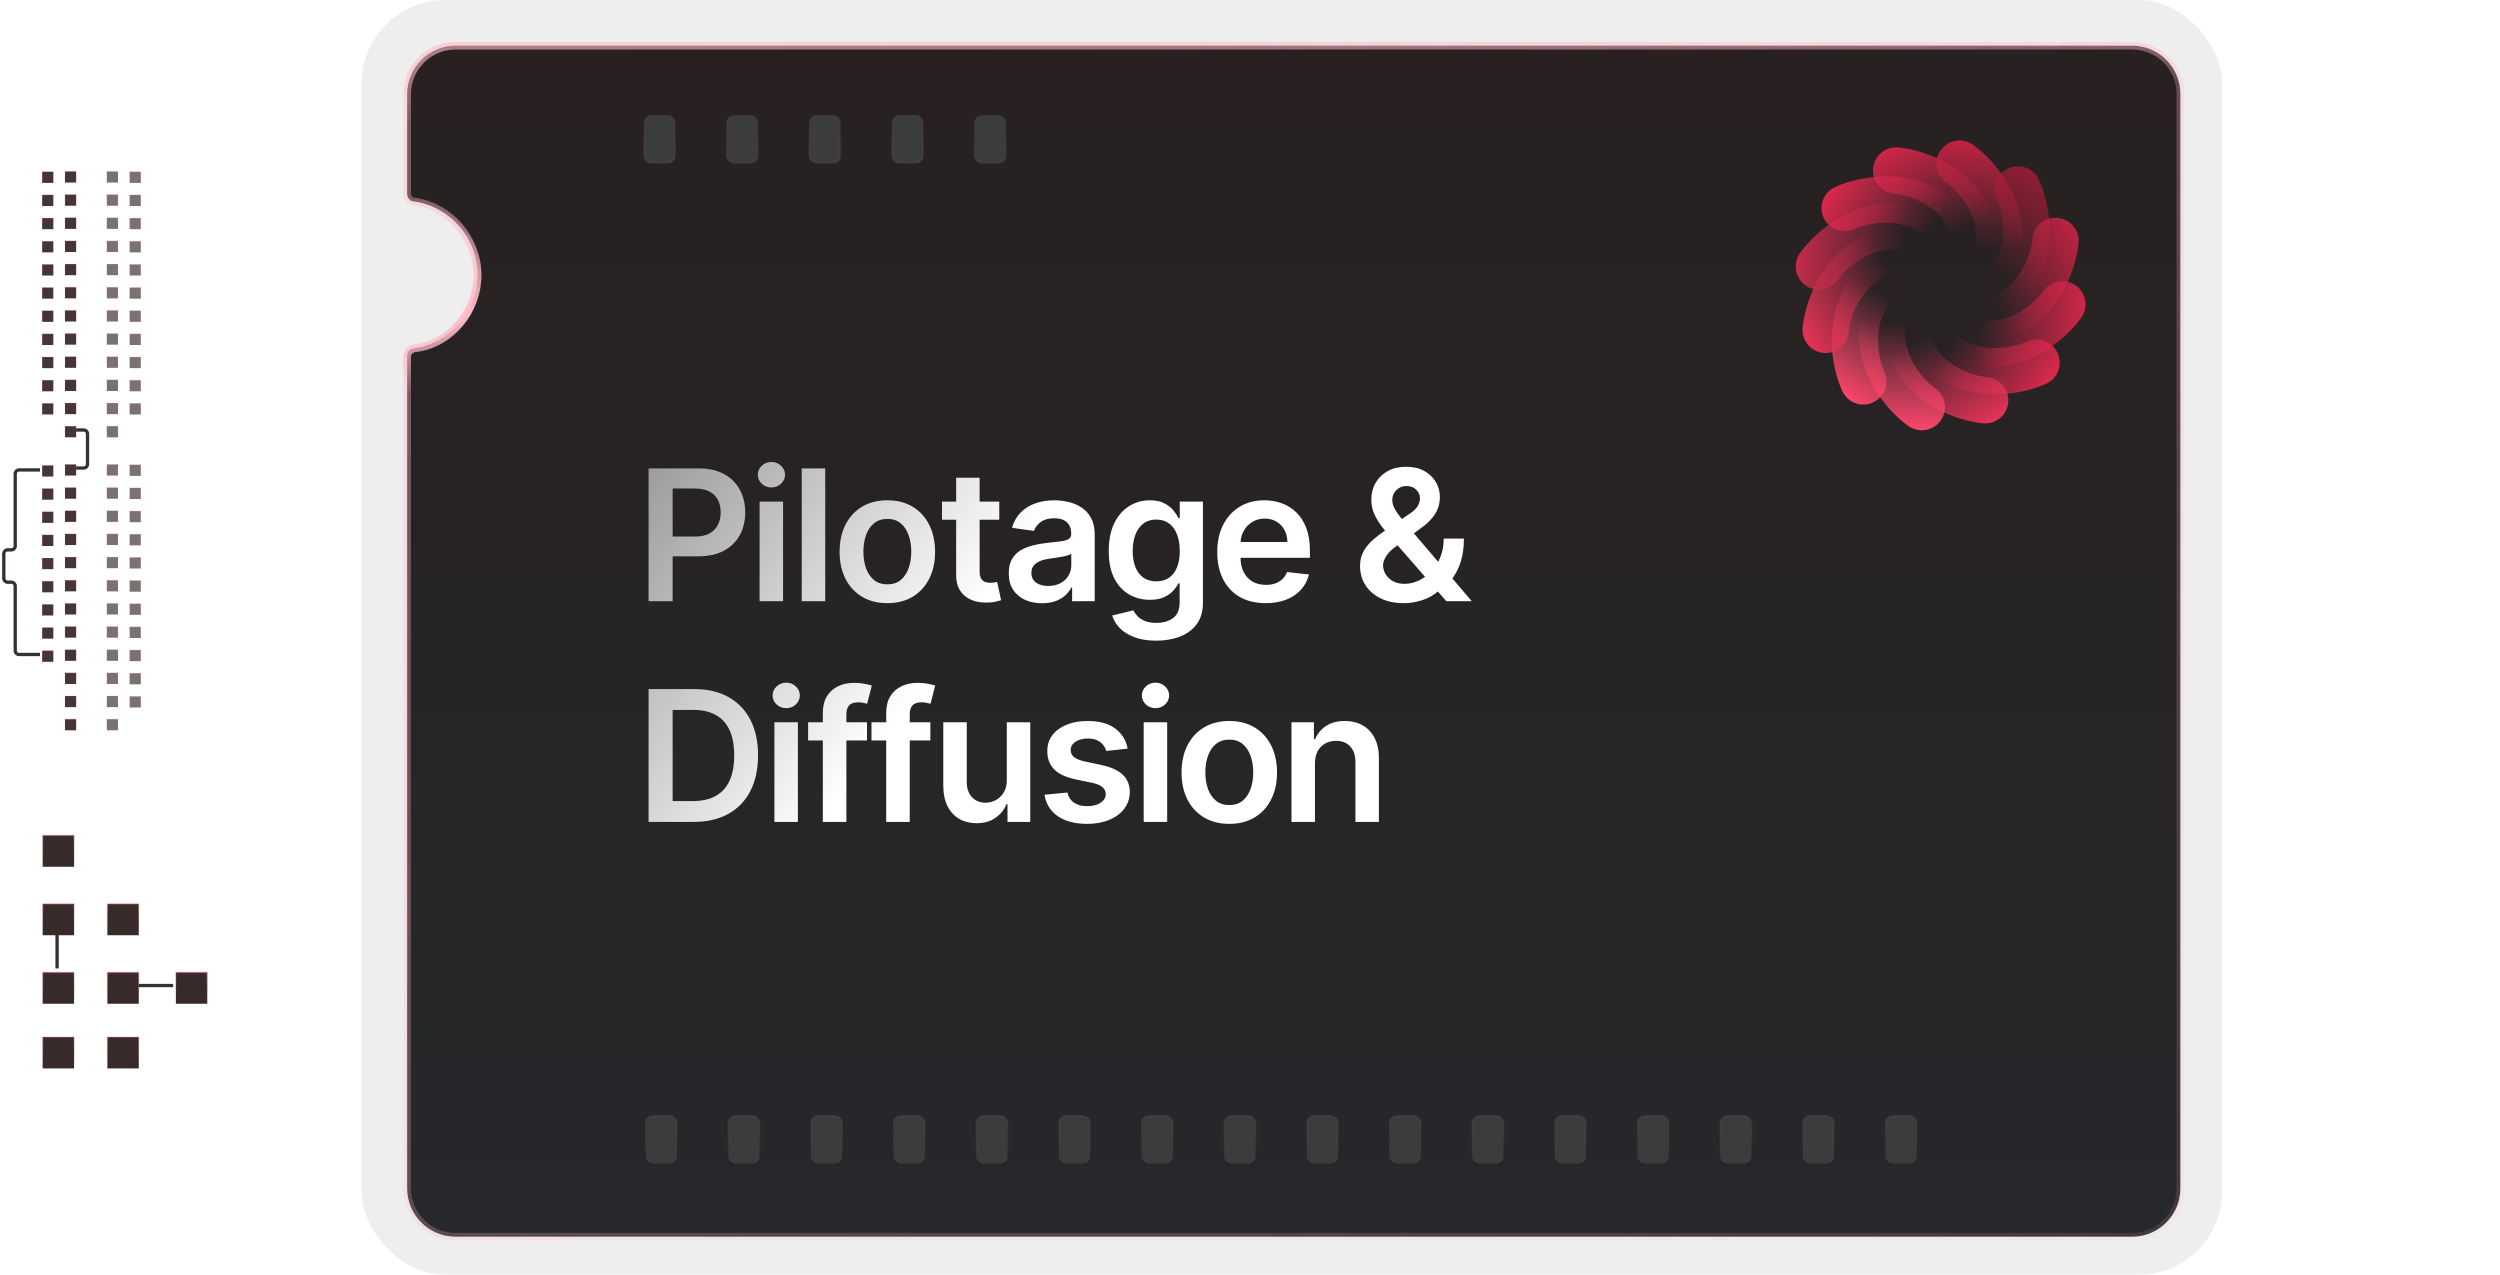 <svg width="657" height="335" viewBox="0 0 657 335" fill="none" xmlns="http://www.w3.org/2000/svg">
<g filter="url(#filter0_i_8324_57448)">
<rect x="95" width="489" height="335" rx="22" fill="#EEEEEE"/>
</g>
<path d="M119.697 12H560.303C567.334 12 573 17.672 573 24.719V312.281C573 319.328 567.334 325 560.303 325H119.697C112.707 325 107 319.326 107 312.281V93.527C107 92.521 107.702 91.706 108.614 91.564C118.157 90.279 125.509 82.093 125.509 72.255C125.509 62.416 118.155 54.182 108.604 52.9L108.591 52.898C107.723 52.793 107 51.973 107 50.94V24.719C107 17.716 112.709 12 119.697 12Z" fill="url(#paint0_linear_8324_57448)" stroke="url(#paint1_linear_8324_57448)" stroke-width="2"/>
<path d="M119.697 12H560.303C567.334 12 573 17.672 573 24.719V312.281C573 319.328 567.334 325 560.303 325H119.697C112.707 325 107 319.326 107 312.281V93.527C107 92.521 107.702 91.706 108.614 91.564C118.157 90.279 125.509 82.093 125.509 72.255C125.509 62.416 118.155 54.182 108.604 52.9L108.591 52.898C107.723 52.793 107 51.973 107 50.94V24.719C107 17.716 112.709 12 119.697 12Z" stroke="url(#paint2_linear_8324_57448)" stroke-width="2"/>
<path d="M109 53C118.061 54.214 125.509 63.01 125.509 72.33C125.509 81.651 118.561 90.286 109.5 91.5C108.667 91.5 107 92 107 94C107 96 107 111.833 107 119.5" stroke="url(#paint3_linear_8324_57448)" stroke-width="2"/>
<g style="mix-blend-mode:luminosity">
<path d="M498.312 44.797C498.312 44.797 513.401 45.848 518.895 60.05" stroke="url(#paint4_linear_8324_57448)" stroke-width="12.164" stroke-miterlimit="10" stroke-linecap="round"/>
<path d="M514.969 43C514.969 43 527.509 51.454 525.166 66.502" stroke="url(#paint5_linear_8324_57448)" stroke-width="12.164" stroke-linecap="round" stroke-linejoin="round"/>
<path opacity="0.8" d="M530.325 49.775C530.325 49.775 536.957 63.367 527.406 75.226" stroke="url(#paint6_linear_8324_57448)" stroke-width="12.164" stroke-miterlimit="10" stroke-linecap="round"/>
<path d="M540.191 63.305C540.191 63.305 539.14 78.393 524.938 83.887" stroke="url(#paint7_linear_8324_57448)" stroke-width="12.164" stroke-miterlimit="10" stroke-linecap="round"/>
<path d="M541.986 79.969C541.986 79.969 533.532 92.509 518.484 90.166" stroke="url(#paint8_linear_8324_57448)" stroke-width="12.164" stroke-miterlimit="10" stroke-linecap="round"/>
<path d="M535.216 95.306C535.216 95.306 521.625 101.938 509.766 92.387" stroke="url(#paint9_linear_8324_57448)" stroke-width="12.164" stroke-miterlimit="10" stroke-linecap="round"/>
<path d="M521.715 105.197C521.715 105.197 506.627 104.146 501.133 89.943" stroke="url(#paint10_linear_8324_57448)" stroke-width="12.164" stroke-miterlimit="10" stroke-linecap="round"/>
<path d="M505.051 107C505.051 107 492.511 98.546 494.854 83.498" stroke="url(#paint11_linear_8324_57448)" stroke-width="12.164" stroke-miterlimit="10" stroke-linecap="round"/>
<path d="M489.687 100.23C489.687 100.23 483.055 86.639 492.606 74.779" stroke="url(#paint12_linear_8324_57448)" stroke-width="12.164" stroke-miterlimit="10" stroke-linecap="round"/>
<path d="M479.789 86.694C479.789 86.694 480.84 71.605 495.043 66.111" stroke="url(#paint13_linear_8324_57448)" stroke-width="12.164" stroke-miterlimit="10" stroke-linecap="round"/>
<path d="M478 70.03C478 70.03 486.454 57.49 501.502 59.833" stroke="url(#paint14_linear_8324_57448)" stroke-width="12.164" stroke-miterlimit="10" stroke-linecap="round"/>
<path d="M484.781 54.695C484.781 54.695 498.372 48.063 510.232 57.614" stroke="url(#paint15_linear_8324_57448)" stroke-width="12.164" stroke-miterlimit="10" stroke-linecap="round"/>
</g>
<rect x="169.695" y="293.25" width="8.188" height="12.533" rx="1.922" fill="#3C3C3C" stroke="url(#paint16_linear_8324_57448)" stroke-width="0.5"/>
<rect x="191.414" y="293.25" width="8.188" height="12.533" rx="1.922" fill="#3C3C3C" stroke="url(#paint17_linear_8324_57448)" stroke-width="0.5"/>
<rect x="213.141" y="293.25" width="8.188" height="12.533" rx="1.922" fill="#3C3C3C" stroke="url(#paint18_linear_8324_57448)" stroke-width="0.5"/>
<rect x="234.859" y="293.25" width="8.188" height="12.533" rx="1.922" fill="#3C3C3C" stroke="url(#paint19_linear_8324_57448)" stroke-width="0.5"/>
<rect x="256.578" y="293.25" width="8.188" height="12.533" rx="1.922" fill="#3C3C3C" stroke="url(#paint20_linear_8324_57448)" stroke-width="0.5"/>
<rect x="278.297" y="293.25" width="8.188" height="12.533" rx="1.922" fill="#3C3C3C" stroke="url(#paint21_linear_8324_57448)" stroke-width="0.5"/>
<rect x="300.023" y="293.25" width="8.188" height="12.533" rx="1.922" fill="#3C3C3C" stroke="url(#paint22_linear_8324_57448)" stroke-width="0.5"/>
<rect x="321.742" y="293.25" width="8.188" height="12.533" rx="1.922" fill="#3C3C3C" stroke="url(#paint23_linear_8324_57448)" stroke-width="0.5"/>
<rect x="343.461" y="293.25" width="8.188" height="12.533" rx="1.922" fill="#3C3C3C" stroke="url(#paint24_linear_8324_57448)" stroke-width="0.5"/>
<rect x="365.18" y="293.25" width="8.188" height="12.533" rx="1.922" fill="#3C3C3C" stroke="url(#paint25_linear_8324_57448)" stroke-width="0.5"/>
<rect x="386.906" y="293.25" width="8.188" height="12.533" rx="1.922" fill="#3C3C3C" stroke="url(#paint26_linear_8324_57448)" stroke-width="0.5"/>
<rect x="408.625" y="293.25" width="8.188" height="12.533" rx="1.922" fill="#3C3C3C" stroke="url(#paint27_linear_8324_57448)" stroke-width="0.5"/>
<rect x="430.344" y="293.25" width="8.188" height="12.533" rx="1.922" fill="#3C3C3C" stroke="url(#paint28_linear_8324_57448)" stroke-width="0.5"/>
<rect x="452.07" y="293.25" width="8.188" height="12.533" rx="1.922" fill="#3C3C3C" stroke="url(#paint29_linear_8324_57448)" stroke-width="0.5"/>
<rect x="473.789" y="293.25" width="8.188" height="12.533" rx="1.922" fill="#3C3C3C" stroke="url(#paint30_linear_8324_57448)" stroke-width="0.5"/>
<rect x="495.508" y="293.25" width="8.188" height="12.533" rx="1.922" fill="#3C3C3C" stroke="url(#paint31_linear_8324_57448)" stroke-width="0.5"/>
<rect x="264.32" y="42.783" width="8.188" height="12.533" rx="1.922" transform="rotate(180 264.32 42.783)" fill="#3C3C3C" stroke="url(#paint32_linear_8324_57448)" stroke-width="0.5"/>
<rect x="242.602" y="42.783" width="8.188" height="12.533" rx="1.922" transform="rotate(180 242.602 42.783)" fill="#3C3C3C" stroke="url(#paint33_linear_8324_57448)" stroke-width="0.5"/>
<rect x="220.875" y="42.783" width="8.188" height="12.533" rx="1.922" transform="rotate(180 220.875 42.783)" fill="#3C3C3C" stroke="url(#paint34_linear_8324_57448)" stroke-width="0.5"/>
<rect x="199.156" y="42.783" width="8.188" height="12.533" rx="1.922" transform="rotate(180 199.156 42.783)" fill="#3C3C3C" stroke="url(#paint35_linear_8324_57448)" stroke-width="0.5"/>
<rect x="177.437" y="42.783" width="8.188" height="12.533" rx="1.922" transform="rotate(180 177.437 42.783)" fill="#3C3C3C" stroke="url(#paint36_linear_8324_57448)" stroke-width="0.5"/>
<g filter="url(#filter1_d_8324_57448)">
<path d="M170.443 157V122.091H183.534C186.216 122.091 188.466 122.591 190.284 123.591C192.114 124.591 193.494 125.966 194.426 127.716C195.369 129.455 195.841 131.432 195.841 133.648C195.841 135.886 195.369 137.875 194.426 139.614C193.483 141.352 192.091 142.722 190.25 143.722C188.409 144.71 186.142 145.205 183.449 145.205H174.773V140.006H182.597C184.165 140.006 185.449 139.733 186.449 139.188C187.449 138.642 188.188 137.892 188.665 136.938C189.153 135.983 189.398 134.886 189.398 133.648C189.398 132.409 189.153 131.318 188.665 130.375C188.188 129.432 187.443 128.699 186.432 128.176C185.432 127.642 184.142 127.375 182.562 127.375H176.767V157H170.443ZM199.621 157V130.818H205.792V157H199.621ZM202.723 127.102C201.746 127.102 200.905 126.778 200.201 126.131C199.496 125.472 199.144 124.682 199.144 123.761C199.144 122.83 199.496 122.04 200.201 121.392C200.905 120.733 201.746 120.403 202.723 120.403C203.712 120.403 204.553 120.733 205.246 121.392C205.951 122.04 206.303 122.83 206.303 123.761C206.303 124.682 205.951 125.472 205.246 126.131C204.553 126.778 203.712 127.102 202.723 127.102ZM216.867 122.091V157H210.697V122.091H216.867ZM233.193 157.511C230.636 157.511 228.42 156.949 226.545 155.824C224.67 154.699 223.216 153.125 222.181 151.102C221.159 149.08 220.647 146.716 220.647 144.011C220.647 141.307 221.159 138.937 222.181 136.903C223.216 134.869 224.67 133.29 226.545 132.165C228.42 131.04 230.636 130.477 233.193 130.477C235.75 130.477 237.966 131.04 239.841 132.165C241.716 133.29 243.164 134.869 244.187 136.903C245.221 138.937 245.738 141.307 245.738 144.011C245.738 146.716 245.221 149.08 244.187 151.102C243.164 153.125 241.716 154.699 239.841 155.824C237.966 156.949 235.75 157.511 233.193 157.511ZM233.227 152.568C234.613 152.568 235.772 152.187 236.704 151.426C237.636 150.653 238.329 149.619 238.784 148.324C239.25 147.028 239.483 145.585 239.483 143.994C239.483 142.392 239.25 140.943 238.784 139.648C238.329 138.341 237.636 137.301 236.704 136.528C235.772 135.756 234.613 135.369 233.227 135.369C231.806 135.369 230.625 135.756 229.681 136.528C228.75 137.301 228.051 138.341 227.585 139.648C227.13 140.943 226.903 142.392 226.903 143.994C226.903 145.585 227.13 147.028 227.585 148.324C228.051 149.619 228.75 150.653 229.681 151.426C230.625 152.187 231.806 152.568 233.227 152.568ZM262.609 130.818V135.591H247.558V130.818H262.609ZM251.274 124.545H257.445V149.125C257.445 149.955 257.57 150.591 257.82 151.034C258.081 151.466 258.422 151.761 258.842 151.92C259.263 152.08 259.729 152.159 260.24 152.159C260.626 152.159 260.979 152.131 261.297 152.074C261.626 152.017 261.876 151.966 262.047 151.92L263.087 156.744C262.757 156.858 262.285 156.983 261.672 157.119C261.07 157.256 260.331 157.335 259.456 157.358C257.91 157.403 256.518 157.17 255.28 156.659C254.041 156.136 253.058 155.33 252.331 154.239C251.615 153.148 251.263 151.784 251.274 150.148V124.545ZM273.864 157.528C272.205 157.528 270.711 157.233 269.381 156.642C268.063 156.04 267.017 155.153 266.245 153.983C265.483 152.812 265.103 151.369 265.103 149.653C265.103 148.176 265.375 146.955 265.921 145.989C266.466 145.023 267.211 144.25 268.154 143.67C269.097 143.091 270.159 142.653 271.341 142.358C272.534 142.051 273.767 141.83 275.04 141.693C276.574 141.534 277.818 141.392 278.773 141.267C279.728 141.131 280.421 140.926 280.853 140.653C281.296 140.369 281.517 139.932 281.517 139.341V139.239C281.517 137.955 281.137 136.96 280.375 136.256C279.614 135.551 278.517 135.199 277.086 135.199C275.574 135.199 274.375 135.528 273.489 136.188C272.614 136.847 272.023 137.625 271.716 138.523L265.955 137.705C266.409 136.114 267.159 134.784 268.205 133.716C269.25 132.636 270.529 131.83 272.04 131.295C273.551 130.75 275.222 130.477 277.051 130.477C278.313 130.477 279.568 130.625 280.818 130.92C282.068 131.216 283.211 131.705 284.245 132.386C285.279 133.057 286.108 133.972 286.733 135.131C287.37 136.29 287.688 137.739 287.688 139.477V157H281.756V153.403H281.551C281.176 154.131 280.648 154.812 279.966 155.449C279.296 156.074 278.449 156.58 277.426 156.966C276.415 157.341 275.228 157.528 273.864 157.528ZM275.466 152.994C276.705 152.994 277.779 152.75 278.688 152.261C279.597 151.761 280.296 151.102 280.784 150.284C281.284 149.466 281.534 148.574 281.534 147.608V144.523C281.341 144.682 281.012 144.83 280.546 144.966C280.091 145.102 279.58 145.222 279.012 145.324C278.443 145.426 277.881 145.517 277.324 145.597C276.767 145.676 276.284 145.744 275.875 145.801C274.955 145.926 274.131 146.131 273.404 146.415C272.676 146.699 272.103 147.097 271.682 147.608C271.262 148.108 271.051 148.756 271.051 149.551C271.051 150.688 271.466 151.545 272.296 152.125C273.125 152.705 274.182 152.994 275.466 152.994ZM303.839 167.364C301.623 167.364 299.719 167.063 298.128 166.46C296.538 165.869 295.259 165.074 294.293 164.074C293.327 163.074 292.657 161.966 292.282 160.75L297.839 159.403C298.089 159.915 298.452 160.42 298.93 160.92C299.407 161.432 300.049 161.852 300.856 162.182C301.674 162.523 302.702 162.693 303.941 162.693C305.691 162.693 307.14 162.267 308.288 161.415C309.435 160.574 310.009 159.188 310.009 157.256V152.295H309.702C309.384 152.932 308.918 153.585 308.305 154.256C307.702 154.926 306.901 155.489 305.901 155.943C304.913 156.398 303.668 156.625 302.168 156.625C300.157 156.625 298.333 156.153 296.697 155.21C295.072 154.256 293.776 152.835 292.81 150.949C291.856 149.051 291.378 146.676 291.378 143.824C291.378 140.949 291.856 138.523 292.81 136.545C293.776 134.557 295.077 133.051 296.714 132.028C298.35 130.994 300.174 130.477 302.185 130.477C303.719 130.477 304.981 130.739 305.969 131.261C306.969 131.773 307.765 132.392 308.356 133.119C308.947 133.835 309.396 134.511 309.702 135.148H310.043V130.818H316.128V157.426C316.128 159.665 315.594 161.517 314.526 162.983C313.458 164.449 311.998 165.545 310.146 166.273C308.293 167 306.191 167.364 303.839 167.364ZM303.89 151.784C305.197 151.784 306.31 151.466 307.231 150.83C308.151 150.193 308.85 149.278 309.327 148.085C309.805 146.892 310.043 145.46 310.043 143.79C310.043 142.142 309.805 140.699 309.327 139.46C308.861 138.222 308.168 137.261 307.248 136.58C306.339 135.886 305.219 135.54 303.89 135.54C302.515 135.54 301.367 135.898 300.447 136.614C299.526 137.33 298.833 138.312 298.367 139.562C297.901 140.801 297.668 142.21 297.668 143.79C297.668 145.392 297.901 146.795 298.367 148C298.844 149.193 299.543 150.125 300.464 150.795C301.396 151.455 302.538 151.784 303.89 151.784ZM332.603 157.511C329.978 157.511 327.711 156.966 325.802 155.875C323.904 154.773 322.444 153.216 321.421 151.205C320.399 149.182 319.887 146.801 319.887 144.062C319.887 141.369 320.399 139.006 321.421 136.972C322.456 134.926 323.899 133.335 325.751 132.199C327.603 131.051 329.779 130.477 332.279 130.477C333.893 130.477 335.416 130.739 336.848 131.261C338.291 131.773 339.563 132.568 340.666 133.648C341.779 134.727 342.654 136.102 343.291 137.773C343.927 139.432 344.245 141.409 344.245 143.705V145.597H322.785V141.438H338.331C338.319 140.256 338.063 139.205 337.563 138.284C337.063 137.352 336.365 136.619 335.467 136.085C334.581 135.551 333.546 135.284 332.365 135.284C331.103 135.284 329.995 135.591 329.041 136.205C328.086 136.807 327.342 137.602 326.808 138.591C326.285 139.568 326.018 140.642 326.007 141.812V145.443C326.007 146.966 326.285 148.273 326.842 149.364C327.399 150.443 328.177 151.273 329.177 151.852C330.177 152.42 331.348 152.705 332.688 152.705C333.586 152.705 334.399 152.58 335.126 152.33C335.853 152.068 336.484 151.688 337.018 151.188C337.552 150.688 337.956 150.068 338.228 149.33L343.99 149.977C343.626 151.5 342.933 152.83 341.91 153.966C340.899 155.091 339.603 155.966 338.024 156.591C336.444 157.205 334.637 157.511 332.603 157.511ZM368.924 157.511C366.537 157.511 364.486 157.08 362.77 156.216C361.054 155.352 359.73 154.188 358.799 152.722C357.878 151.244 357.418 149.58 357.418 147.727C357.418 146.33 357.702 145.091 358.27 144.011C358.85 142.932 359.645 141.932 360.656 141.011C361.679 140.091 362.861 139.176 364.202 138.267L370.389 134.057C371.299 133.466 371.986 132.841 372.452 132.182C372.929 131.523 373.168 130.75 373.168 129.864C373.168 129.114 372.85 128.403 372.213 127.733C371.588 127.062 370.725 126.727 369.622 126.727C368.884 126.727 368.23 126.903 367.662 127.256C367.105 127.597 366.668 128.045 366.35 128.602C366.043 129.159 365.889 129.75 365.889 130.375C365.889 131.136 366.1 131.909 366.52 132.693C366.952 133.477 367.509 134.29 368.191 135.131C368.884 135.972 369.622 136.864 370.406 137.807L386.787 157H380.105L366.503 141.42C365.492 140.239 364.514 139.074 363.571 137.926C362.639 136.778 361.872 135.585 361.27 134.347C360.679 133.097 360.384 131.744 360.384 130.29C360.384 128.642 360.764 127.17 361.526 125.875C362.287 124.568 363.35 123.54 364.713 122.79C366.088 122.04 367.696 121.665 369.537 121.665C371.378 121.665 372.958 122.028 374.276 122.756C375.594 123.483 376.611 124.449 377.327 125.653C378.043 126.858 378.401 128.17 378.401 129.591C378.401 131.239 377.992 132.716 377.174 134.023C376.355 135.318 375.219 136.494 373.764 137.551L366.708 142.716C365.549 143.557 364.719 144.409 364.219 145.273C363.719 146.125 363.469 146.852 363.469 147.455C363.469 148.375 363.702 149.21 364.168 149.96C364.634 150.71 365.287 151.312 366.128 151.767C366.98 152.21 367.975 152.432 369.111 152.432C370.361 152.432 371.594 152.153 372.81 151.597C374.026 151.028 375.134 150.222 376.134 149.176C377.134 148.131 377.929 146.881 378.52 145.426C379.111 143.96 379.406 142.335 379.406 140.551H384.708C384.708 142.756 384.463 144.676 383.975 146.312C383.486 147.938 382.855 149.312 382.083 150.438C381.31 151.551 380.492 152.443 379.628 153.114C379.355 153.307 379.094 153.5 378.844 153.693C378.594 153.886 378.333 154.08 378.06 154.273C376.833 155.386 375.395 156.205 373.747 156.727C372.111 157.25 370.503 157.511 368.924 157.511ZM182.273 215H170.443V180.091H182.511C185.977 180.091 188.955 180.79 191.443 182.188C193.943 183.574 195.864 185.568 197.205 188.17C198.545 190.773 199.216 193.886 199.216 197.511C199.216 201.148 198.54 204.273 197.188 206.886C195.847 209.5 193.909 211.506 191.375 212.903C188.852 214.301 185.818 215 182.273 215ZM176.767 209.528H181.966C184.398 209.528 186.426 209.085 188.051 208.199C189.676 207.301 190.898 205.966 191.716 204.193C192.534 202.409 192.943 200.182 192.943 197.511C192.943 194.841 192.534 192.625 191.716 190.864C190.898 189.091 189.688 187.767 188.085 186.892C186.494 186.006 184.517 185.562 182.153 185.562H176.767V209.528ZM203.512 215V188.818H209.682V215H203.512ZM206.614 185.102C205.637 185.102 204.796 184.778 204.091 184.131C203.387 183.472 203.034 182.682 203.034 181.761C203.034 180.83 203.387 180.04 204.091 179.392C204.796 178.733 205.637 178.403 206.614 178.403C207.603 178.403 208.444 178.733 209.137 179.392C209.841 180.04 210.194 180.83 210.194 181.761C210.194 182.682 209.841 183.472 209.137 184.131C208.444 184.778 207.603 185.102 206.614 185.102ZM227.849 188.818V193.591H212.371V188.818H227.849ZM216.241 215V186.347C216.241 184.585 216.604 183.119 217.332 181.949C218.07 180.778 219.059 179.903 220.298 179.324C221.536 178.744 222.911 178.455 224.423 178.455C225.491 178.455 226.44 178.54 227.269 178.71C228.099 178.881 228.712 179.034 229.11 179.17L227.883 183.943C227.621 183.864 227.292 183.784 226.894 183.705C226.496 183.614 226.053 183.568 225.565 183.568C224.417 183.568 223.604 183.847 223.127 184.403C222.661 184.949 222.428 185.733 222.428 186.756V215H216.241ZM244.502 188.818V193.591H229.025V188.818H244.502ZM232.894 215V186.347C232.894 184.585 233.258 183.119 233.985 181.949C234.724 180.778 235.713 179.903 236.951 179.324C238.19 178.744 239.565 178.455 241.076 178.455C242.144 178.455 243.093 178.54 243.923 178.71C244.752 178.881 245.366 179.034 245.764 179.17L244.537 183.943C244.275 183.864 243.946 183.784 243.548 183.705C243.15 183.614 242.707 183.568 242.218 183.568C241.071 183.568 240.258 183.847 239.781 184.403C239.315 184.949 239.082 185.733 239.082 186.756V215H232.894ZM264.582 203.989V188.818H270.753V215H264.77V210.347H264.497C263.906 211.812 262.935 213.011 261.582 213.943C260.241 214.875 258.588 215.341 256.622 215.341C254.906 215.341 253.389 214.96 252.071 214.199C250.764 213.426 249.741 212.307 249.003 210.841C248.264 209.364 247.895 207.58 247.895 205.489V188.818H254.065V204.534C254.065 206.193 254.52 207.511 255.429 208.489C256.338 209.466 257.531 209.955 259.008 209.955C259.918 209.955 260.798 209.733 261.651 209.29C262.503 208.847 263.202 208.188 263.747 207.312C264.304 206.426 264.582 205.318 264.582 203.989ZM296.351 195.739L290.726 196.352C290.567 195.784 290.289 195.25 289.891 194.75C289.505 194.25 288.982 193.847 288.323 193.54C287.664 193.233 286.857 193.08 285.902 193.08C284.618 193.08 283.539 193.358 282.664 193.915C281.8 194.472 281.374 195.193 281.385 196.08C281.374 196.841 281.652 197.46 282.22 197.938C282.8 198.415 283.755 198.807 285.084 199.114L289.55 200.068C292.027 200.602 293.868 201.449 295.073 202.608C296.289 203.767 296.902 205.284 296.914 207.159C296.902 208.807 296.419 210.261 295.465 211.523C294.522 212.773 293.209 213.75 291.527 214.455C289.845 215.159 287.914 215.511 285.732 215.511C282.527 215.511 279.948 214.841 277.993 213.5C276.039 212.148 274.874 210.267 274.499 207.858L280.516 207.278C280.789 208.46 281.368 209.352 282.255 209.955C283.141 210.557 284.294 210.858 285.715 210.858C287.181 210.858 288.357 210.557 289.243 209.955C290.141 209.352 290.59 208.608 290.59 207.722C290.59 206.972 290.3 206.352 289.72 205.864C289.152 205.375 288.266 205 287.061 204.739L282.595 203.801C280.084 203.278 278.226 202.398 277.022 201.159C275.817 199.909 275.22 198.33 275.232 196.42C275.22 194.807 275.658 193.409 276.544 192.227C277.442 191.034 278.686 190.114 280.277 189.466C281.88 188.807 283.726 188.477 285.817 188.477C288.885 188.477 291.3 189.131 293.061 190.438C294.834 191.744 295.931 193.511 296.351 195.739ZM300.562 215V188.818H306.732V215H300.562ZM303.664 185.102C302.687 185.102 301.846 184.778 301.141 184.131C300.437 183.472 300.084 182.682 300.084 181.761C300.084 180.83 300.437 180.04 301.141 179.392C301.846 178.733 302.687 178.403 303.664 178.403C304.653 178.403 305.494 178.733 306.187 179.392C306.891 180.04 307.244 180.83 307.244 181.761C307.244 182.682 306.891 183.472 306.187 184.131C305.494 184.778 304.653 185.102 303.664 185.102ZM323.058 215.511C320.501 215.511 318.285 214.949 316.41 213.824C314.535 212.699 313.081 211.125 312.046 209.102C311.024 207.08 310.512 204.716 310.512 202.011C310.512 199.307 311.024 196.937 312.046 194.903C313.081 192.869 314.535 191.29 316.41 190.165C318.285 189.04 320.501 188.477 323.058 188.477C325.615 188.477 327.831 189.04 329.706 190.165C331.581 191.29 333.029 192.869 334.052 194.903C335.086 196.937 335.603 199.307 335.603 202.011C335.603 204.716 335.086 207.08 334.052 209.102C333.029 211.125 331.581 212.699 329.706 213.824C327.831 214.949 325.615 215.511 323.058 215.511ZM323.092 210.568C324.478 210.568 325.637 210.187 326.569 209.426C327.501 208.653 328.194 207.619 328.649 206.324C329.115 205.028 329.348 203.585 329.348 201.994C329.348 200.392 329.115 198.943 328.649 197.648C328.194 196.341 327.501 195.301 326.569 194.528C325.637 193.756 324.478 193.369 323.092 193.369C321.671 193.369 320.49 193.756 319.546 194.528C318.615 195.301 317.916 196.341 317.45 197.648C316.995 198.943 316.768 200.392 316.768 201.994C316.768 203.585 316.995 205.028 317.45 206.324C317.916 207.619 318.615 208.653 319.546 209.426C320.49 210.187 321.671 210.568 323.092 210.568ZM345.571 199.659V215H339.4V188.818H345.298V193.267H345.605C346.207 191.801 347.167 190.636 348.486 189.773C349.815 188.909 351.457 188.477 353.412 188.477C355.219 188.477 356.792 188.864 358.133 189.636C359.486 190.409 360.531 191.528 361.27 192.994C362.02 194.46 362.389 196.239 362.378 198.33V215H356.207V199.284C356.207 197.534 355.753 196.165 354.844 195.176C353.946 194.187 352.702 193.693 351.111 193.693C350.031 193.693 349.071 193.932 348.23 194.409C347.4 194.875 346.747 195.551 346.27 196.438C345.804 197.324 345.571 198.398 345.571 199.659Z" fill="url(#paint37_linear_8324_57448)"/>
</g>
<rect x="11.077" y="122.304" width="2.932" height="2.932" fill="#453535" stroke="url(#paint38_linear_8324_57448)" stroke-width="0.154"/>
<rect x="11.077" y="128.39" width="2.932" height="2.932" fill="#453535" stroke="url(#paint39_linear_8324_57448)" stroke-width="0.154"/>
<rect x="11.077" y="134.476" width="2.932" height="2.932" fill="#453535" stroke="url(#paint40_linear_8324_57448)" stroke-width="0.154"/>
<rect x="11.077" y="140.562" width="2.932" height="2.932" fill="#453535" stroke="url(#paint41_linear_8324_57448)" stroke-width="0.154"/>
<rect x="11.077" y="146.647" width="2.932" height="2.932" fill="#453535" stroke="url(#paint42_linear_8324_57448)" stroke-width="0.154"/>
<rect x="11.077" y="152.733" width="2.932" height="2.932" fill="#453535" stroke="url(#paint43_linear_8324_57448)" stroke-width="0.154"/>
<rect x="11.077" y="158.819" width="2.932" height="2.932" fill="#453535" stroke="url(#paint44_linear_8324_57448)" stroke-width="0.154"/>
<rect x="11.077" y="164.905" width="2.932" height="2.932" fill="#453535" stroke="url(#paint45_linear_8324_57448)" stroke-width="0.154"/>
<rect x="11.077" y="170.991" width="2.932" height="2.932" fill="#453535" stroke="url(#paint46_linear_8324_57448)" stroke-width="0.154"/>
<g opacity="0.7">
<rect x="28.077" y="122.046" width="2.932" height="2.932" fill="#453535" stroke="url(#paint47_linear_8324_57448)" stroke-width="0.154"/>
<rect x="28.077" y="128.132" width="2.932" height="2.932" fill="#453535" stroke="url(#paint48_linear_8324_57448)" stroke-width="0.154"/>
<rect x="28.077" y="134.218" width="2.932" height="2.932" fill="#453535" stroke="url(#paint49_linear_8324_57448)" stroke-width="0.154"/>
<rect x="28.077" y="140.304" width="2.932" height="2.932" fill="#453535" stroke="url(#paint50_linear_8324_57448)" stroke-width="0.154"/>
<rect x="28.077" y="146.39" width="2.932" height="2.932" fill="#453535" stroke="url(#paint51_linear_8324_57448)" stroke-width="0.154"/>
<rect x="28.077" y="152.476" width="2.932" height="2.932" fill="#453535" stroke="url(#paint52_linear_8324_57448)" stroke-width="0.154"/>
<rect x="28.077" y="158.562" width="2.932" height="2.932" fill="#453535" stroke="url(#paint53_linear_8324_57448)" stroke-width="0.154"/>
<rect x="28.077" y="164.647" width="2.932" height="2.932" fill="#453535" stroke="url(#paint54_linear_8324_57448)" stroke-width="0.154"/>
<rect x="28.077" y="170.733" width="2.932" height="2.932" fill="#453535" stroke="url(#paint55_linear_8324_57448)" stroke-width="0.154"/>
<rect x="28.077" y="176.819" width="2.932" height="2.932" fill="#453535" stroke="url(#paint56_linear_8324_57448)" stroke-width="0.154"/>
<rect x="28.077" y="182.905" width="2.932" height="2.932" fill="#453535" stroke="url(#paint57_linear_8324_57448)" stroke-width="0.154"/>
<rect x="28.077" y="188.991" width="2.932" height="2.932" fill="#453535" stroke="url(#paint58_linear_8324_57448)" stroke-width="0.154"/>
</g>
<rect x="11.077" y="45.132" width="2.932" height="2.932" fill="#453535" stroke="url(#paint59_linear_8324_57448)" stroke-width="0.154"/>
<rect x="11.077" y="51.218" width="2.932" height="2.932" fill="#453535" stroke="url(#paint60_linear_8324_57448)" stroke-width="0.154"/>
<rect x="11.077" y="57.304" width="2.932" height="2.932" fill="#453535" stroke="url(#paint61_linear_8324_57448)" stroke-width="0.154"/>
<rect x="11.077" y="63.39" width="2.932" height="2.932" fill="#453535" stroke="url(#paint62_linear_8324_57448)" stroke-width="0.154"/>
<rect x="11.077" y="69.476" width="2.932" height="2.932" fill="#453535" stroke="url(#paint63_linear_8324_57448)" stroke-width="0.154"/>
<rect x="11.077" y="75.561" width="2.932" height="2.932" fill="#453535" stroke="url(#paint64_linear_8324_57448)" stroke-width="0.154"/>
<rect x="11.077" y="81.647" width="2.932" height="2.932" fill="#453535" stroke="url(#paint65_linear_8324_57448)" stroke-width="0.154"/>
<rect x="11.077" y="87.733" width="2.932" height="2.932" fill="#453535" stroke="url(#paint66_linear_8324_57448)" stroke-width="0.154"/>
<rect x="11.077" y="93.819" width="2.932" height="2.932" fill="#453535" stroke="url(#paint67_linear_8324_57448)" stroke-width="0.154"/>
<rect x="11.077" y="99.905" width="2.932" height="2.932" fill="#453535" stroke="url(#paint68_linear_8324_57448)" stroke-width="0.154"/>
<rect x="11.077" y="105.991" width="2.932" height="2.932" fill="#453535" stroke="url(#paint69_linear_8324_57448)" stroke-width="0.154"/>
<g opacity="0.7">
<rect x="28.077" y="45.046" width="2.932" height="2.932" fill="#453535" stroke="url(#paint70_linear_8324_57448)" stroke-width="0.154"/>
<rect x="28.077" y="51.132" width="2.932" height="2.932" fill="#453535" stroke="url(#paint71_linear_8324_57448)" stroke-width="0.154"/>
<rect x="28.077" y="57.218" width="2.932" height="2.932" fill="#453535" stroke="url(#paint72_linear_8324_57448)" stroke-width="0.154"/>
<rect x="28.077" y="63.304" width="2.932" height="2.932" fill="#453535" stroke="url(#paint73_linear_8324_57448)" stroke-width="0.154"/>
<rect x="28.077" y="69.39" width="2.932" height="2.932" fill="#453535" stroke="url(#paint74_linear_8324_57448)" stroke-width="0.154"/>
<rect x="28.077" y="75.476" width="2.932" height="2.932" fill="#453535" stroke="url(#paint75_linear_8324_57448)" stroke-width="0.154"/>
<rect x="28.077" y="81.561" width="2.932" height="2.932" fill="#453535" stroke="url(#paint76_linear_8324_57448)" stroke-width="0.154"/>
<rect x="28.077" y="87.647" width="2.932" height="2.932" fill="#453535" stroke="url(#paint77_linear_8324_57448)" stroke-width="0.154"/>
<rect x="28.077" y="93.733" width="2.932" height="2.932" fill="#453535" stroke="url(#paint78_linear_8324_57448)" stroke-width="0.154"/>
<rect x="28.077" y="99.819" width="2.932" height="2.932" fill="#453535" stroke="url(#paint79_linear_8324_57448)" stroke-width="0.154"/>
<rect x="28.077" y="105.905" width="2.932" height="2.932" fill="#453535" stroke="url(#paint80_linear_8324_57448)" stroke-width="0.154"/>
<rect x="28.077" y="111.991" width="2.932" height="2.932" fill="#453535" stroke="url(#paint81_linear_8324_57448)" stroke-width="0.154"/>
</g>
<rect x="17.077" y="122.046" width="2.932" height="2.932" fill="#453535" stroke="url(#paint82_linear_8324_57448)" stroke-width="0.154"/>
<rect x="17.077" y="128.132" width="2.932" height="2.932" fill="#453535" stroke="url(#paint83_linear_8324_57448)" stroke-width="0.154"/>
<rect x="17.077" y="134.218" width="2.932" height="2.932" fill="#453535" stroke="url(#paint84_linear_8324_57448)" stroke-width="0.154"/>
<rect x="17.077" y="140.304" width="2.932" height="2.932" fill="#453535" stroke="url(#paint85_linear_8324_57448)" stroke-width="0.154"/>
<rect x="17.077" y="146.39" width="2.932" height="2.932" fill="#453535" stroke="url(#paint86_linear_8324_57448)" stroke-width="0.154"/>
<rect x="17.077" y="152.476" width="2.932" height="2.932" fill="#453535" stroke="url(#paint87_linear_8324_57448)" stroke-width="0.154"/>
<rect x="17.077" y="158.562" width="2.932" height="2.932" fill="#453535" stroke="url(#paint88_linear_8324_57448)" stroke-width="0.154"/>
<rect x="17.077" y="164.647" width="2.932" height="2.932" fill="#453535" stroke="url(#paint89_linear_8324_57448)" stroke-width="0.154"/>
<rect x="17.077" y="170.733" width="2.932" height="2.932" fill="#453535" stroke="url(#paint90_linear_8324_57448)" stroke-width="0.154"/>
<rect x="17.077" y="176.819" width="2.932" height="2.932" fill="#453535" stroke="url(#paint91_linear_8324_57448)" stroke-width="0.154"/>
<rect x="17.077" y="182.905" width="2.932" height="2.932" fill="#453535" stroke="url(#paint92_linear_8324_57448)" stroke-width="0.154"/>
<rect x="17.077" y="188.991" width="2.932" height="2.932" fill="#453535" stroke="url(#paint93_linear_8324_57448)" stroke-width="0.154"/>
<g opacity="0.7">
<rect x="34.077" y="122.132" width="2.932" height="2.932" fill="#453535" stroke="url(#paint94_linear_8324_57448)" stroke-width="0.154"/>
<rect x="34.077" y="128.218" width="2.932" height="2.932" fill="#453535" stroke="url(#paint95_linear_8324_57448)" stroke-width="0.154"/>
<rect x="34.077" y="134.304" width="2.932" height="2.932" fill="#453535" stroke="url(#paint96_linear_8324_57448)" stroke-width="0.154"/>
<rect x="34.077" y="140.39" width="2.932" height="2.932" fill="#453535" stroke="url(#paint97_linear_8324_57448)" stroke-width="0.154"/>
<rect x="34.077" y="146.476" width="2.932" height="2.932" fill="#453535" stroke="url(#paint98_linear_8324_57448)" stroke-width="0.154"/>
<rect x="34.077" y="152.562" width="2.932" height="2.932" fill="#453535" stroke="url(#paint99_linear_8324_57448)" stroke-width="0.154"/>
<rect x="34.077" y="158.647" width="2.932" height="2.932" fill="#453535" stroke="url(#paint100_linear_8324_57448)" stroke-width="0.154"/>
<rect x="34.077" y="164.733" width="2.932" height="2.932" fill="#453535" stroke="url(#paint101_linear_8324_57448)" stroke-width="0.154"/>
<rect x="34.077" y="170.819" width="2.932" height="2.932" fill="#453535" stroke="url(#paint102_linear_8324_57448)" stroke-width="0.154"/>
<rect x="34.077" y="176.905" width="2.932" height="2.932" fill="#453535" stroke="url(#paint103_linear_8324_57448)" stroke-width="0.154"/>
<rect x="34.077" y="182.991" width="2.932" height="2.932" fill="#453535" stroke="url(#paint104_linear_8324_57448)" stroke-width="0.154"/>
</g>
<rect x="17.077" y="45.046" width="2.932" height="2.932" fill="#453535" stroke="url(#paint105_linear_8324_57448)" stroke-width="0.154"/>
<rect x="17.077" y="51.132" width="2.932" height="2.932" fill="#453535" stroke="url(#paint106_linear_8324_57448)" stroke-width="0.154"/>
<rect x="17.077" y="57.218" width="2.932" height="2.932" fill="#453535" stroke="url(#paint107_linear_8324_57448)" stroke-width="0.154"/>
<rect x="17.077" y="63.304" width="2.932" height="2.932" fill="#453535" stroke="url(#paint108_linear_8324_57448)" stroke-width="0.154"/>
<rect x="17.077" y="69.39" width="2.932" height="2.932" fill="#453535" stroke="url(#paint109_linear_8324_57448)" stroke-width="0.154"/>
<rect x="17.077" y="75.476" width="2.932" height="2.932" fill="#453535" stroke="url(#paint110_linear_8324_57448)" stroke-width="0.154"/>
<rect x="17.077" y="81.561" width="2.932" height="2.932" fill="#453535" stroke="url(#paint111_linear_8324_57448)" stroke-width="0.154"/>
<rect x="17.077" y="87.647" width="2.932" height="2.932" fill="#453535" stroke="url(#paint112_linear_8324_57448)" stroke-width="0.154"/>
<rect x="17.077" y="93.733" width="2.932" height="2.932" fill="#453535" stroke="url(#paint113_linear_8324_57448)" stroke-width="0.154"/>
<rect x="17.077" y="99.819" width="2.932" height="2.932" fill="#453535" stroke="url(#paint114_linear_8324_57448)" stroke-width="0.154"/>
<rect x="17.077" y="105.905" width="2.932" height="2.932" fill="#453535" stroke="url(#paint115_linear_8324_57448)" stroke-width="0.154"/>
<rect x="17.077" y="111.991" width="2.932" height="2.932" fill="#453535" stroke="url(#paint116_linear_8324_57448)" stroke-width="0.154"/>
<g opacity="0.7">
<rect x="34.077" y="45.132" width="2.932" height="2.932" fill="#453535" stroke="url(#paint117_linear_8324_57448)" stroke-width="0.154"/>
<rect x="34.077" y="51.218" width="2.932" height="2.932" fill="#453535" stroke="url(#paint118_linear_8324_57448)" stroke-width="0.154"/>
<rect x="34.077" y="57.304" width="2.932" height="2.932" fill="#453535" stroke="url(#paint119_linear_8324_57448)" stroke-width="0.154"/>
<rect x="34.077" y="63.39" width="2.932" height="2.932" fill="#453535" stroke="url(#paint120_linear_8324_57448)" stroke-width="0.154"/>
<rect x="34.077" y="69.476" width="2.932" height="2.932" fill="#453535" stroke="url(#paint121_linear_8324_57448)" stroke-width="0.154"/>
<rect x="34.077" y="75.561" width="2.932" height="2.932" fill="#453535" stroke="url(#paint122_linear_8324_57448)" stroke-width="0.154"/>
<rect x="34.077" y="81.647" width="2.932" height="2.932" fill="#453535" stroke="url(#paint123_linear_8324_57448)" stroke-width="0.154"/>
<rect x="34.077" y="87.733" width="2.932" height="2.932" fill="#453535" stroke="url(#paint124_linear_8324_57448)" stroke-width="0.154"/>
<rect x="34.077" y="93.819" width="2.932" height="2.932" fill="#453535" stroke="url(#paint125_linear_8324_57448)" stroke-width="0.154"/>
<rect x="34.077" y="99.905" width="2.932" height="2.932" fill="#453535" stroke="url(#paint126_linear_8324_57448)" stroke-width="0.154"/>
<rect x="34.077" y="105.991" width="2.932" height="2.932" fill="#453535" stroke="url(#paint127_linear_8324_57448)" stroke-width="0.154"/>
</g>
<rect x="11.217" y="255.53" width="8.254" height="8.254" fill="#392A2A" stroke="url(#paint128_linear_8324_57448)" stroke-width="0.434"/>
<rect x="28.217" y="255.53" width="8.254" height="8.254" fill="#392A2A" stroke="url(#paint129_linear_8324_57448)" stroke-width="0.434"/>
<rect x="46.217" y="255.53" width="8.254" height="8.254" fill="#392A2A" stroke="url(#paint130_linear_8324_57448)" stroke-width="0.434"/>
<rect x="28.217" y="272.53" width="8.254" height="8.254" fill="#392A2A" stroke="url(#paint131_linear_8324_57448)" stroke-width="0.434"/>
<rect x="28.217" y="237.53" width="8.254" height="8.254" fill="#392A2A" stroke="url(#paint132_linear_8324_57448)" stroke-width="0.434"/>
<rect x="11.217" y="272.53" width="8.254" height="8.254" fill="#392A2A" stroke="url(#paint133_linear_8324_57448)" stroke-width="0.434"/>
<rect x="11.217" y="237.53" width="8.254" height="8.254" fill="#392A2A" stroke="url(#paint134_linear_8324_57448)" stroke-width="0.434"/>
<rect x="11.217" y="219.53" width="8.254" height="8.254" fill="#392A2A" stroke="url(#paint135_linear_8324_57448)" stroke-width="0.434"/>
<path d="M20 123H22C22.552 123 23 122.552 23 122V114C23 113.448 22.552 113 22 113H20" stroke="#363032" stroke-width="0.87"/>
<path d="M10.5 123.5H5C4.448 123.5 4 123.948 4 124.5V143.5C4 144.052 3.552 144.5 3 144.5H2C1.448 144.5 1 144.948 1 145.5V152C1 152.552 1.448 153 2 153H3C3.552 153 4 153.448 4 154V171C4 171.552 4.448 172 5 172H10.5" stroke="#363032" stroke-width="0.87"/>
<path d="M15 245.5V254.5M36.5 259H45.5" stroke="#363032" stroke-width="0.87"/>
<defs>
<filter id="filter0_i_8324_57448" x="95" y="0" width="489" height="335" filterUnits="userSpaceOnUse" color-interpolation-filters="sRGB">
<feFlood flood-opacity="0" result="BackgroundImageFix"/>
<feBlend mode="normal" in="SourceGraphic" in2="BackgroundImageFix" result="shape"/>
<feColorMatrix in="SourceAlpha" type="matrix" values="0 0 0 0 0 0 0 0 0 0 0 0 0 0 0 0 0 0 127 0" result="hardAlpha"/>
<feMorphology radius="1" operator="erode" in="SourceAlpha" result="effect1_innerShadow_8324_57448"/>
<feOffset/>
<feGaussianBlur stdDeviation="3.45"/>
<feComposite in2="hardAlpha" operator="arithmetic" k2="-1" k3="1"/>
<feColorMatrix type="matrix" values="0 0 0 0 0.224 0 0 0 0 0.165 0 0 0 0 0.165 0 0 0 0.52 0"/>
<feBlend mode="normal" in2="shape" result="effect1_innerShadow_8324_57448"/>
</filter>
<filter id="filter1_d_8324_57448" x="163.245" y="114.204" width="230.744" height="109.507" filterUnits="userSpaceOnUse" color-interpolation-filters="sRGB">
<feFlood flood-opacity="0" result="BackgroundImageFix"/>
<feColorMatrix in="SourceAlpha" type="matrix" values="0 0 0 0 0 0 0 0 0 0 0 0 0 0 0 0 0 0 127 0" result="hardAlpha"/>
<feOffset dy="1"/>
<feGaussianBlur stdDeviation="3.6"/>
<feComposite in2="hardAlpha" operator="out"/>
<feColorMatrix type="matrix" values="0 0 0 0 0.577 0 0 0 0 0.577 0 0 0 0 0.577 0 0 0 0.27 0"/>
<feBlend mode="normal" in2="BackgroundImageFix" result="effect1_dropShadow_8324_57448"/>
<feBlend mode="normal" in="SourceGraphic" in2="effect1_dropShadow_8324_57448" result="shape"/>
</filter>
<linearGradient id="paint0_linear_8324_57448" x1="340" y1="11" x2="340" y2="326" gradientUnits="userSpaceOnUse">
<stop stop-color="#282021"/>
<stop offset="1" stop-color="#26282B"/>
</linearGradient>
<linearGradient id="paint1_linear_8324_57448" x1="154.326" y1="16.136" x2="391.421" y2="469.896" gradientUnits="userSpaceOnUse">
<stop stop-color="#FFBCC9" stop-opacity="0.35"/>
<stop offset="1" stop-color="#FFBCC9" stop-opacity="0.05"/>
</linearGradient>
<linearGradient id="paint2_linear_8324_57448" x1="324.073" y1="11.014" x2="324.469" y2="27.523" gradientUnits="userSpaceOnUse">
<stop stop-color="#FFBCC9" stop-opacity="0.39"/>
<stop offset="1" stop-color="#FFBCC9" stop-opacity="0.05"/>
</linearGradient>
<linearGradient id="paint3_linear_8324_57448" x1="106" y1="104" x2="103.636" y2="52.98" gradientUnits="userSpaceOnUse">
<stop stop-color="#FFBCC9" stop-opacity="0.05"/>
<stop offset="0.399" stop-color="#FFBCC9"/>
<stop offset="1" stop-color="#FFBCC9" stop-opacity="0.05"/>
</linearGradient>
<linearGradient id="paint4_linear_8324_57448" x1="500.66" y1="36.759" x2="516.683" y2="68.018" gradientUnits="userSpaceOnUse">
<stop stop-color="#D12648"/>
<stop offset="0.8" stop-color="#D12648" stop-opacity="0"/>
</linearGradient>
<linearGradient id="paint5_linear_8324_57448" x1="521.016" y1="37.212" x2="519.263" y2="72.294" gradientUnits="userSpaceOnUse">
<stop stop-color="#BF2342"/>
<stop offset="0.8" stop-color="#BF2342" stop-opacity="0"/>
</linearGradient>
<linearGradient id="paint6_linear_8324_57448" x1="538.457" y1="47.785" x2="519.398" y2="77.291" gradientUnits="userSpaceOnUse">
<stop stop-color="#AB1D39"/>
<stop offset="0.8" stop-color="#AB1D39" stop-opacity="0"/>
</linearGradient>
<linearGradient id="paint7_linear_8324_57448" x1="548.223" y1="65.65" x2="516.964" y2="81.673" gradientUnits="userSpaceOnUse">
<stop stop-color="#BF2342"/>
<stop offset="0.8" stop-color="#BF2342" stop-opacity="0"/>
</linearGradient>
<linearGradient id="paint8_linear_8324_57448" x1="547.77" y1="86.015" x2="512.688" y2="84.262" gradientUnits="userSpaceOnUse">
<stop stop-color="#D12648"/>
<stop offset="0.8" stop-color="#D12648" stop-opacity="0"/>
</linearGradient>
<linearGradient id="paint9_linear_8324_57448" x1="537.2" y1="103.434" x2="507.694" y2="84.375" gradientUnits="userSpaceOnUse">
<stop stop-color="#DD294D"/>
<stop offset="0.8" stop-color="#DD294D" stop-opacity="0"/>
</linearGradient>
<linearGradient id="paint10_linear_8324_57448" x1="519.366" y1="113.229" x2="503.342" y2="81.97" gradientUnits="userSpaceOnUse">
<stop stop-color="#E63357"/>
<stop offset="0.8" stop-color="#E63357" stop-opacity="0"/>
</linearGradient>
<linearGradient id="paint11_linear_8324_57448" x1="499.001" y1="112.783" x2="500.754" y2="77.701" gradientUnits="userSpaceOnUse">
<stop stop-color="#FC466B"/>
<stop offset="0.8" stop-color="#FC466B" stop-opacity="0"/>
</linearGradient>
<linearGradient id="paint12_linear_8324_57448" x1="481.555" y1="102.211" x2="500.614" y2="72.705" gradientUnits="userSpaceOnUse">
<stop stop-color="#FC466B"/>
<stop offset="0.8" stop-color="#FC466B" stop-opacity="0"/>
</linearGradient>
<linearGradient id="paint13_linear_8324_57448" x1="471.755" y1="84.343" x2="503.014" y2="68.32" gradientUnits="userSpaceOnUse">
<stop stop-color="#E63357"/>
<stop offset="0.8" stop-color="#E63357" stop-opacity="0"/>
</linearGradient>
<linearGradient id="paint14_linear_8324_57448" x1="472.212" y1="63.979" x2="507.295" y2="65.731" gradientUnits="userSpaceOnUse">
<stop stop-color="#C42C4A"/>
<stop offset="0.8" stop-color="#C42C4A" stop-opacity="0"/>
</linearGradient>
<linearGradient id="paint15_linear_8324_57448" x1="482.794" y1="46.56" x2="512.3" y2="65.619" gradientUnits="userSpaceOnUse">
<stop stop-color="#DD294D"/>
<stop offset="0.8" stop-color="#DD294D" stop-opacity="0"/>
</linearGradient>
<linearGradient id="paint16_linear_8324_57448" x1="173.789" y1="293" x2="173.789" y2="306.033" gradientUnits="userSpaceOnUse">
<stop stop-color="#666666" stop-opacity="0.2"/>
<stop offset="1" stop-color="#666666" stop-opacity="0"/>
</linearGradient>
<linearGradient id="paint17_linear_8324_57448" x1="195.508" y1="293" x2="195.508" y2="306.033" gradientUnits="userSpaceOnUse">
<stop stop-color="#666666" stop-opacity="0.2"/>
<stop offset="1" stop-color="#666666" stop-opacity="0"/>
</linearGradient>
<linearGradient id="paint18_linear_8324_57448" x1="217.235" y1="293" x2="217.235" y2="306.033" gradientUnits="userSpaceOnUse">
<stop stop-color="#666666" stop-opacity="0.2"/>
<stop offset="1" stop-color="#666666" stop-opacity="0"/>
</linearGradient>
<linearGradient id="paint19_linear_8324_57448" x1="238.954" y1="293" x2="238.954" y2="306.033" gradientUnits="userSpaceOnUse">
<stop stop-color="#666666" stop-opacity="0.2"/>
<stop offset="1" stop-color="#666666" stop-opacity="0"/>
</linearGradient>
<linearGradient id="paint20_linear_8324_57448" x1="260.672" y1="293" x2="260.672" y2="306.033" gradientUnits="userSpaceOnUse">
<stop stop-color="#666666" stop-opacity="0.2"/>
<stop offset="1" stop-color="#666666" stop-opacity="0"/>
</linearGradient>
<linearGradient id="paint21_linear_8324_57448" x1="282.391" y1="293" x2="282.391" y2="306.033" gradientUnits="userSpaceOnUse">
<stop stop-color="#666666" stop-opacity="0.2"/>
<stop offset="1" stop-color="#666666" stop-opacity="0"/>
</linearGradient>
<linearGradient id="paint22_linear_8324_57448" x1="304.118" y1="293" x2="304.118" y2="306.033" gradientUnits="userSpaceOnUse">
<stop stop-color="#666666" stop-opacity="0.2"/>
<stop offset="1" stop-color="#666666" stop-opacity="0"/>
</linearGradient>
<linearGradient id="paint23_linear_8324_57448" x1="325.836" y1="293" x2="325.836" y2="306.033" gradientUnits="userSpaceOnUse">
<stop stop-color="#666666" stop-opacity="0.2"/>
<stop offset="1" stop-color="#666666" stop-opacity="0"/>
</linearGradient>
<linearGradient id="paint24_linear_8324_57448" x1="347.555" y1="293" x2="347.555" y2="306.033" gradientUnits="userSpaceOnUse">
<stop stop-color="#666666" stop-opacity="0.2"/>
<stop offset="1" stop-color="#666666" stop-opacity="0"/>
</linearGradient>
<linearGradient id="paint25_linear_8324_57448" x1="369.274" y1="293" x2="369.274" y2="306.033" gradientUnits="userSpaceOnUse">
<stop stop-color="#666666" stop-opacity="0.2"/>
<stop offset="1" stop-color="#666666" stop-opacity="0"/>
</linearGradient>
<linearGradient id="paint26_linear_8324_57448" x1="391" y1="293" x2="391" y2="306.033" gradientUnits="userSpaceOnUse">
<stop stop-color="#666666" stop-opacity="0.2"/>
<stop offset="1" stop-color="#666666" stop-opacity="0"/>
</linearGradient>
<linearGradient id="paint27_linear_8324_57448" x1="412.719" y1="293" x2="412.719" y2="306.033" gradientUnits="userSpaceOnUse">
<stop stop-color="#666666" stop-opacity="0.2"/>
<stop offset="1" stop-color="#666666" stop-opacity="0"/>
</linearGradient>
<linearGradient id="paint28_linear_8324_57448" x1="434.438" y1="293" x2="434.438" y2="306.033" gradientUnits="userSpaceOnUse">
<stop stop-color="#666666" stop-opacity="0.2"/>
<stop offset="1" stop-color="#666666" stop-opacity="0"/>
</linearGradient>
<linearGradient id="paint29_linear_8324_57448" x1="456.164" y1="293" x2="456.164" y2="306.033" gradientUnits="userSpaceOnUse">
<stop stop-color="#666666" stop-opacity="0.2"/>
<stop offset="1" stop-color="#666666" stop-opacity="0"/>
</linearGradient>
<linearGradient id="paint30_linear_8324_57448" x1="477.883" y1="293" x2="477.883" y2="306.033" gradientUnits="userSpaceOnUse">
<stop stop-color="#666666" stop-opacity="0.2"/>
<stop offset="1" stop-color="#666666" stop-opacity="0"/>
</linearGradient>
<linearGradient id="paint31_linear_8324_57448" x1="499.602" y1="293" x2="499.602" y2="306.033" gradientUnits="userSpaceOnUse">
<stop stop-color="#666666" stop-opacity="0.2"/>
<stop offset="1" stop-color="#666666" stop-opacity="0"/>
</linearGradient>
<linearGradient id="paint32_linear_8324_57448" x1="268.914" y1="43.033" x2="268.914" y2="56.066" gradientUnits="userSpaceOnUse">
<stop stop-color="#666666" stop-opacity="0.2"/>
<stop offset="1" stop-color="#666666" stop-opacity="0"/>
</linearGradient>
<linearGradient id="paint33_linear_8324_57448" x1="247.196" y1="43.033" x2="247.196" y2="56.066" gradientUnits="userSpaceOnUse">
<stop stop-color="#666666" stop-opacity="0.2"/>
<stop offset="1" stop-color="#666666" stop-opacity="0"/>
</linearGradient>
<linearGradient id="paint34_linear_8324_57448" x1="225.469" y1="43.033" x2="225.469" y2="56.066" gradientUnits="userSpaceOnUse">
<stop stop-color="#666666" stop-opacity="0.2"/>
<stop offset="1" stop-color="#666666" stop-opacity="0"/>
</linearGradient>
<linearGradient id="paint35_linear_8324_57448" x1="203.75" y1="43.033" x2="203.75" y2="56.066" gradientUnits="userSpaceOnUse">
<stop stop-color="#666666" stop-opacity="0.2"/>
<stop offset="1" stop-color="#666666" stop-opacity="0"/>
</linearGradient>
<linearGradient id="paint36_linear_8324_57448" x1="182.032" y1="43.033" x2="182.032" y2="56.066" gradientUnits="userSpaceOnUse">
<stop stop-color="#666666" stop-opacity="0.2"/>
<stop offset="1" stop-color="#666666" stop-opacity="0"/>
</linearGradient>
<linearGradient id="paint37_linear_8324_57448" x1="167" y1="118.5" x2="245.157" y2="175.143" gradientUnits="userSpaceOnUse">
<stop stop-color="#979797"/>
<stop offset="1" stop-color="white"/>
</linearGradient>
<linearGradient id="paint38_linear_8324_57448" x1="12.543" y1="122.227" x2="12.543" y2="125.312" gradientUnits="userSpaceOnUse">
<stop stop-color="#FF8CA3" stop-opacity="0.4"/>
<stop offset="1" stop-color="#995462" stop-opacity="0"/>
</linearGradient>
<linearGradient id="paint39_linear_8324_57448" x1="12.543" y1="128.312" x2="12.543" y2="131.398" gradientUnits="userSpaceOnUse">
<stop stop-color="#FF8CA3" stop-opacity="0.4"/>
<stop offset="1" stop-color="#995462" stop-opacity="0"/>
</linearGradient>
<linearGradient id="paint40_linear_8324_57448" x1="12.543" y1="134.398" x2="12.543" y2="137.484" gradientUnits="userSpaceOnUse">
<stop stop-color="#FF8CA3" stop-opacity="0.4"/>
<stop offset="1" stop-color="#995462" stop-opacity="0"/>
</linearGradient>
<linearGradient id="paint41_linear_8324_57448" x1="12.543" y1="140.484" x2="12.543" y2="143.57" gradientUnits="userSpaceOnUse">
<stop stop-color="#FF8CA3" stop-opacity="0.4"/>
<stop offset="1" stop-color="#995462" stop-opacity="0"/>
</linearGradient>
<linearGradient id="paint42_linear_8324_57448" x1="12.543" y1="146.57" x2="12.543" y2="149.656" gradientUnits="userSpaceOnUse">
<stop stop-color="#FF8CA3" stop-opacity="0.4"/>
<stop offset="1" stop-color="#995462" stop-opacity="0"/>
</linearGradient>
<linearGradient id="paint43_linear_8324_57448" x1="12.543" y1="152.656" x2="12.543" y2="155.742" gradientUnits="userSpaceOnUse">
<stop stop-color="#FF8CA3" stop-opacity="0.4"/>
<stop offset="1" stop-color="#995462" stop-opacity="0"/>
</linearGradient>
<linearGradient id="paint44_linear_8324_57448" x1="12.543" y1="158.742" x2="12.543" y2="161.828" gradientUnits="userSpaceOnUse">
<stop stop-color="#FF8CA3" stop-opacity="0.4"/>
<stop offset="1" stop-color="#995462" stop-opacity="0"/>
</linearGradient>
<linearGradient id="paint45_linear_8324_57448" x1="12.543" y1="164.828" x2="12.543" y2="167.914" gradientUnits="userSpaceOnUse">
<stop stop-color="#FF8CA3" stop-opacity="0.4"/>
<stop offset="1" stop-color="#995462" stop-opacity="0"/>
</linearGradient>
<linearGradient id="paint46_linear_8324_57448" x1="12.543" y1="170.914" x2="12.543" y2="174" gradientUnits="userSpaceOnUse">
<stop stop-color="#FF8CA3" stop-opacity="0.4"/>
<stop offset="1" stop-color="#995462" stop-opacity="0"/>
</linearGradient>
<linearGradient id="paint47_linear_8324_57448" x1="29.543" y1="121.969" x2="29.543" y2="125.055" gradientUnits="userSpaceOnUse">
<stop stop-color="#FF8CA3" stop-opacity="0.4"/>
<stop offset="1" stop-color="#995462" stop-opacity="0"/>
</linearGradient>
<linearGradient id="paint48_linear_8324_57448" x1="29.543" y1="128.055" x2="29.543" y2="131.141" gradientUnits="userSpaceOnUse">
<stop stop-color="#FF8CA3" stop-opacity="0.4"/>
<stop offset="1" stop-color="#995462" stop-opacity="0"/>
</linearGradient>
<linearGradient id="paint49_linear_8324_57448" x1="29.543" y1="134.141" x2="29.543" y2="137.227" gradientUnits="userSpaceOnUse">
<stop stop-color="#FF8CA3" stop-opacity="0.4"/>
<stop offset="1" stop-color="#995462" stop-opacity="0"/>
</linearGradient>
<linearGradient id="paint50_linear_8324_57448" x1="29.543" y1="140.227" x2="29.543" y2="143.312" gradientUnits="userSpaceOnUse">
<stop stop-color="#FF8CA3" stop-opacity="0.4"/>
<stop offset="1" stop-color="#995462" stop-opacity="0"/>
</linearGradient>
<linearGradient id="paint51_linear_8324_57448" x1="29.543" y1="146.312" x2="29.543" y2="149.398" gradientUnits="userSpaceOnUse">
<stop stop-color="#FF8CA3" stop-opacity="0.4"/>
<stop offset="1" stop-color="#995462" stop-opacity="0"/>
</linearGradient>
<linearGradient id="paint52_linear_8324_57448" x1="29.543" y1="152.398" x2="29.543" y2="155.484" gradientUnits="userSpaceOnUse">
<stop stop-color="#FF8CA3" stop-opacity="0.4"/>
<stop offset="1" stop-color="#995462" stop-opacity="0"/>
</linearGradient>
<linearGradient id="paint53_linear_8324_57448" x1="29.543" y1="158.484" x2="29.543" y2="161.57" gradientUnits="userSpaceOnUse">
<stop stop-color="#FF8CA3" stop-opacity="0.4"/>
<stop offset="1" stop-color="#995462" stop-opacity="0"/>
</linearGradient>
<linearGradient id="paint54_linear_8324_57448" x1="29.543" y1="164.57" x2="29.543" y2="167.656" gradientUnits="userSpaceOnUse">
<stop stop-color="#FF8CA3" stop-opacity="0.4"/>
<stop offset="1" stop-color="#995462" stop-opacity="0"/>
</linearGradient>
<linearGradient id="paint55_linear_8324_57448" x1="29.543" y1="170.656" x2="29.543" y2="173.742" gradientUnits="userSpaceOnUse">
<stop stop-color="#FF8CA3" stop-opacity="0.4"/>
<stop offset="1" stop-color="#995462" stop-opacity="0"/>
</linearGradient>
<linearGradient id="paint56_linear_8324_57448" x1="29.543" y1="176.742" x2="29.543" y2="179.828" gradientUnits="userSpaceOnUse">
<stop stop-color="#FF8CA3" stop-opacity="0.4"/>
<stop offset="1" stop-color="#995462" stop-opacity="0"/>
</linearGradient>
<linearGradient id="paint57_linear_8324_57448" x1="29.543" y1="182.828" x2="29.543" y2="185.914" gradientUnits="userSpaceOnUse">
<stop stop-color="#FF8CA3" stop-opacity="0.4"/>
<stop offset="1" stop-color="#995462" stop-opacity="0"/>
</linearGradient>
<linearGradient id="paint58_linear_8324_57448" x1="29.543" y1="188.914" x2="29.543" y2="192" gradientUnits="userSpaceOnUse">
<stop stop-color="#FF8CA3" stop-opacity="0.4"/>
<stop offset="1" stop-color="#995462" stop-opacity="0"/>
</linearGradient>
<linearGradient id="paint59_linear_8324_57448" x1="12.543" y1="45.055" x2="12.543" y2="48.141" gradientUnits="userSpaceOnUse">
<stop stop-color="#FF8CA3" stop-opacity="0.4"/>
<stop offset="1" stop-color="#995462" stop-opacity="0"/>
</linearGradient>
<linearGradient id="paint60_linear_8324_57448" x1="12.543" y1="51.141" x2="12.543" y2="54.227" gradientUnits="userSpaceOnUse">
<stop stop-color="#FF8CA3" stop-opacity="0.4"/>
<stop offset="1" stop-color="#995462" stop-opacity="0"/>
</linearGradient>
<linearGradient id="paint61_linear_8324_57448" x1="12.543" y1="57.227" x2="12.543" y2="60.312" gradientUnits="userSpaceOnUse">
<stop stop-color="#FF8CA3" stop-opacity="0.4"/>
<stop offset="1" stop-color="#995462" stop-opacity="0"/>
</linearGradient>
<linearGradient id="paint62_linear_8324_57448" x1="12.543" y1="63.312" x2="12.543" y2="66.398" gradientUnits="userSpaceOnUse">
<stop stop-color="#FF8CA3" stop-opacity="0.4"/>
<stop offset="1" stop-color="#995462" stop-opacity="0"/>
</linearGradient>
<linearGradient id="paint63_linear_8324_57448" x1="12.543" y1="69.398" x2="12.543" y2="72.484" gradientUnits="userSpaceOnUse">
<stop stop-color="#FF8CA3" stop-opacity="0.4"/>
<stop offset="1" stop-color="#995462" stop-opacity="0"/>
</linearGradient>
<linearGradient id="paint64_linear_8324_57448" x1="12.543" y1="75.484" x2="12.543" y2="78.57" gradientUnits="userSpaceOnUse">
<stop stop-color="#FF8CA3" stop-opacity="0.4"/>
<stop offset="1" stop-color="#995462" stop-opacity="0"/>
</linearGradient>
<linearGradient id="paint65_linear_8324_57448" x1="12.543" y1="81.57" x2="12.543" y2="84.656" gradientUnits="userSpaceOnUse">
<stop stop-color="#FF8CA3" stop-opacity="0.4"/>
<stop offset="1" stop-color="#995462" stop-opacity="0"/>
</linearGradient>
<linearGradient id="paint66_linear_8324_57448" x1="12.543" y1="87.656" x2="12.543" y2="90.742" gradientUnits="userSpaceOnUse">
<stop stop-color="#FF8CA3" stop-opacity="0.4"/>
<stop offset="1" stop-color="#995462" stop-opacity="0"/>
</linearGradient>
<linearGradient id="paint67_linear_8324_57448" x1="12.543" y1="93.742" x2="12.543" y2="96.828" gradientUnits="userSpaceOnUse">
<stop stop-color="#FF8CA3" stop-opacity="0.4"/>
<stop offset="1" stop-color="#995462" stop-opacity="0"/>
</linearGradient>
<linearGradient id="paint68_linear_8324_57448" x1="12.543" y1="99.828" x2="12.543" y2="102.914" gradientUnits="userSpaceOnUse">
<stop stop-color="#FF8CA3" stop-opacity="0.4"/>
<stop offset="1" stop-color="#995462" stop-opacity="0"/>
</linearGradient>
<linearGradient id="paint69_linear_8324_57448" x1="12.543" y1="105.914" x2="12.543" y2="109" gradientUnits="userSpaceOnUse">
<stop stop-color="#FF8CA3" stop-opacity="0.4"/>
<stop offset="1" stop-color="#995462" stop-opacity="0"/>
</linearGradient>
<linearGradient id="paint70_linear_8324_57448" x1="29.543" y1="44.969" x2="29.543" y2="48.055" gradientUnits="userSpaceOnUse">
<stop stop-color="#FF8CA3" stop-opacity="0.4"/>
<stop offset="1" stop-color="#995462" stop-opacity="0"/>
</linearGradient>
<linearGradient id="paint71_linear_8324_57448" x1="29.543" y1="51.055" x2="29.543" y2="54.141" gradientUnits="userSpaceOnUse">
<stop stop-color="#FF8CA3" stop-opacity="0.4"/>
<stop offset="1" stop-color="#995462" stop-opacity="0"/>
</linearGradient>
<linearGradient id="paint72_linear_8324_57448" x1="29.543" y1="57.141" x2="29.543" y2="60.227" gradientUnits="userSpaceOnUse">
<stop stop-color="#FF8CA3" stop-opacity="0.4"/>
<stop offset="1" stop-color="#995462" stop-opacity="0"/>
</linearGradient>
<linearGradient id="paint73_linear_8324_57448" x1="29.543" y1="63.227" x2="29.543" y2="66.312" gradientUnits="userSpaceOnUse">
<stop stop-color="#FF8CA3" stop-opacity="0.4"/>
<stop offset="1" stop-color="#995462" stop-opacity="0"/>
</linearGradient>
<linearGradient id="paint74_linear_8324_57448" x1="29.543" y1="69.312" x2="29.543" y2="72.398" gradientUnits="userSpaceOnUse">
<stop stop-color="#FF8CA3" stop-opacity="0.4"/>
<stop offset="1" stop-color="#995462" stop-opacity="0"/>
</linearGradient>
<linearGradient id="paint75_linear_8324_57448" x1="29.543" y1="75.398" x2="29.543" y2="78.484" gradientUnits="userSpaceOnUse">
<stop stop-color="#FF8CA3" stop-opacity="0.4"/>
<stop offset="1" stop-color="#995462" stop-opacity="0"/>
</linearGradient>
<linearGradient id="paint76_linear_8324_57448" x1="29.543" y1="81.484" x2="29.543" y2="84.57" gradientUnits="userSpaceOnUse">
<stop stop-color="#FF8CA3" stop-opacity="0.4"/>
<stop offset="1" stop-color="#995462" stop-opacity="0"/>
</linearGradient>
<linearGradient id="paint77_linear_8324_57448" x1="29.543" y1="87.57" x2="29.543" y2="90.656" gradientUnits="userSpaceOnUse">
<stop stop-color="#FF8CA3" stop-opacity="0.4"/>
<stop offset="1" stop-color="#995462" stop-opacity="0"/>
</linearGradient>
<linearGradient id="paint78_linear_8324_57448" x1="29.543" y1="93.656" x2="29.543" y2="96.742" gradientUnits="userSpaceOnUse">
<stop stop-color="#FF8CA3" stop-opacity="0.4"/>
<stop offset="1" stop-color="#995462" stop-opacity="0"/>
</linearGradient>
<linearGradient id="paint79_linear_8324_57448" x1="29.543" y1="99.742" x2="29.543" y2="102.828" gradientUnits="userSpaceOnUse">
<stop stop-color="#FF8CA3" stop-opacity="0.4"/>
<stop offset="1" stop-color="#995462" stop-opacity="0"/>
</linearGradient>
<linearGradient id="paint80_linear_8324_57448" x1="29.543" y1="105.828" x2="29.543" y2="108.914" gradientUnits="userSpaceOnUse">
<stop stop-color="#FF8CA3" stop-opacity="0.4"/>
<stop offset="1" stop-color="#995462" stop-opacity="0"/>
</linearGradient>
<linearGradient id="paint81_linear_8324_57448" x1="29.543" y1="111.914" x2="29.543" y2="115" gradientUnits="userSpaceOnUse">
<stop stop-color="#FF8CA3" stop-opacity="0.4"/>
<stop offset="1" stop-color="#995462" stop-opacity="0"/>
</linearGradient>
<linearGradient id="paint82_linear_8324_57448" x1="18.543" y1="121.969" x2="18.543" y2="125.055" gradientUnits="userSpaceOnUse">
<stop stop-color="#FF8CA3" stop-opacity="0.4"/>
<stop offset="1" stop-color="#995462" stop-opacity="0"/>
</linearGradient>
<linearGradient id="paint83_linear_8324_57448" x1="18.543" y1="128.055" x2="18.543" y2="131.141" gradientUnits="userSpaceOnUse">
<stop stop-color="#FF8CA3" stop-opacity="0.4"/>
<stop offset="1" stop-color="#995462" stop-opacity="0"/>
</linearGradient>
<linearGradient id="paint84_linear_8324_57448" x1="18.543" y1="134.141" x2="18.543" y2="137.227" gradientUnits="userSpaceOnUse">
<stop stop-color="#FF8CA3" stop-opacity="0.4"/>
<stop offset="1" stop-color="#995462" stop-opacity="0"/>
</linearGradient>
<linearGradient id="paint85_linear_8324_57448" x1="18.543" y1="140.227" x2="18.543" y2="143.312" gradientUnits="userSpaceOnUse">
<stop stop-color="#FF8CA3" stop-opacity="0.4"/>
<stop offset="1" stop-color="#995462" stop-opacity="0"/>
</linearGradient>
<linearGradient id="paint86_linear_8324_57448" x1="18.543" y1="146.312" x2="18.543" y2="149.398" gradientUnits="userSpaceOnUse">
<stop stop-color="#FF8CA3" stop-opacity="0.4"/>
<stop offset="1" stop-color="#995462" stop-opacity="0"/>
</linearGradient>
<linearGradient id="paint87_linear_8324_57448" x1="18.543" y1="152.398" x2="18.543" y2="155.484" gradientUnits="userSpaceOnUse">
<stop stop-color="#FF8CA3" stop-opacity="0.4"/>
<stop offset="1" stop-color="#995462" stop-opacity="0"/>
</linearGradient>
<linearGradient id="paint88_linear_8324_57448" x1="18.543" y1="158.484" x2="18.543" y2="161.57" gradientUnits="userSpaceOnUse">
<stop stop-color="#FF8CA3" stop-opacity="0.4"/>
<stop offset="1" stop-color="#995462" stop-opacity="0"/>
</linearGradient>
<linearGradient id="paint89_linear_8324_57448" x1="18.543" y1="164.57" x2="18.543" y2="167.656" gradientUnits="userSpaceOnUse">
<stop stop-color="#FF8CA3" stop-opacity="0.4"/>
<stop offset="1" stop-color="#995462" stop-opacity="0"/>
</linearGradient>
<linearGradient id="paint90_linear_8324_57448" x1="18.543" y1="170.656" x2="18.543" y2="173.742" gradientUnits="userSpaceOnUse">
<stop stop-color="#FF8CA3" stop-opacity="0.4"/>
<stop offset="1" stop-color="#995462" stop-opacity="0"/>
</linearGradient>
<linearGradient id="paint91_linear_8324_57448" x1="18.543" y1="176.742" x2="18.543" y2="179.828" gradientUnits="userSpaceOnUse">
<stop stop-color="#FF8CA3" stop-opacity="0.4"/>
<stop offset="1" stop-color="#995462" stop-opacity="0"/>
</linearGradient>
<linearGradient id="paint92_linear_8324_57448" x1="18.543" y1="182.828" x2="18.543" y2="185.914" gradientUnits="userSpaceOnUse">
<stop stop-color="#FF8CA3" stop-opacity="0.4"/>
<stop offset="1" stop-color="#995462" stop-opacity="0"/>
</linearGradient>
<linearGradient id="paint93_linear_8324_57448" x1="18.543" y1="188.914" x2="18.543" y2="192" gradientUnits="userSpaceOnUse">
<stop stop-color="#FF8CA3" stop-opacity="0.4"/>
<stop offset="1" stop-color="#995462" stop-opacity="0"/>
</linearGradient>
<linearGradient id="paint94_linear_8324_57448" x1="35.543" y1="122.055" x2="35.543" y2="125.141" gradientUnits="userSpaceOnUse">
<stop stop-color="#FF8CA3" stop-opacity="0.4"/>
<stop offset="1" stop-color="#995462" stop-opacity="0"/>
</linearGradient>
<linearGradient id="paint95_linear_8324_57448" x1="35.543" y1="128.141" x2="35.543" y2="131.227" gradientUnits="userSpaceOnUse">
<stop stop-color="#FF8CA3" stop-opacity="0.4"/>
<stop offset="1" stop-color="#995462" stop-opacity="0"/>
</linearGradient>
<linearGradient id="paint96_linear_8324_57448" x1="35.543" y1="134.227" x2="35.543" y2="137.312" gradientUnits="userSpaceOnUse">
<stop stop-color="#FF8CA3" stop-opacity="0.4"/>
<stop offset="1" stop-color="#995462" stop-opacity="0"/>
</linearGradient>
<linearGradient id="paint97_linear_8324_57448" x1="35.543" y1="140.312" x2="35.543" y2="143.398" gradientUnits="userSpaceOnUse">
<stop stop-color="#FF8CA3" stop-opacity="0.4"/>
<stop offset="1" stop-color="#995462" stop-opacity="0"/>
</linearGradient>
<linearGradient id="paint98_linear_8324_57448" x1="35.543" y1="146.398" x2="35.543" y2="149.484" gradientUnits="userSpaceOnUse">
<stop stop-color="#FF8CA3" stop-opacity="0.4"/>
<stop offset="1" stop-color="#995462" stop-opacity="0"/>
</linearGradient>
<linearGradient id="paint99_linear_8324_57448" x1="35.543" y1="152.484" x2="35.543" y2="155.57" gradientUnits="userSpaceOnUse">
<stop stop-color="#FF8CA3" stop-opacity="0.4"/>
<stop offset="1" stop-color="#995462" stop-opacity="0"/>
</linearGradient>
<linearGradient id="paint100_linear_8324_57448" x1="35.543" y1="158.57" x2="35.543" y2="161.656" gradientUnits="userSpaceOnUse">
<stop stop-color="#FF8CA3" stop-opacity="0.4"/>
<stop offset="1" stop-color="#995462" stop-opacity="0"/>
</linearGradient>
<linearGradient id="paint101_linear_8324_57448" x1="35.543" y1="164.656" x2="35.543" y2="167.742" gradientUnits="userSpaceOnUse">
<stop stop-color="#FF8CA3" stop-opacity="0.4"/>
<stop offset="1" stop-color="#995462" stop-opacity="0"/>
</linearGradient>
<linearGradient id="paint102_linear_8324_57448" x1="35.543" y1="170.742" x2="35.543" y2="173.828" gradientUnits="userSpaceOnUse">
<stop stop-color="#FF8CA3" stop-opacity="0.4"/>
<stop offset="1" stop-color="#995462" stop-opacity="0"/>
</linearGradient>
<linearGradient id="paint103_linear_8324_57448" x1="35.543" y1="176.828" x2="35.543" y2="179.914" gradientUnits="userSpaceOnUse">
<stop stop-color="#FF8CA3" stop-opacity="0.4"/>
<stop offset="1" stop-color="#995462" stop-opacity="0"/>
</linearGradient>
<linearGradient id="paint104_linear_8324_57448" x1="35.543" y1="182.914" x2="35.543" y2="186" gradientUnits="userSpaceOnUse">
<stop stop-color="#FF8CA3" stop-opacity="0.4"/>
<stop offset="1" stop-color="#995462" stop-opacity="0"/>
</linearGradient>
<linearGradient id="paint105_linear_8324_57448" x1="18.543" y1="44.969" x2="18.543" y2="48.055" gradientUnits="userSpaceOnUse">
<stop stop-color="#FF8CA3" stop-opacity="0.4"/>
<stop offset="1" stop-color="#995462" stop-opacity="0"/>
</linearGradient>
<linearGradient id="paint106_linear_8324_57448" x1="18.543" y1="51.055" x2="18.543" y2="54.141" gradientUnits="userSpaceOnUse">
<stop stop-color="#FF8CA3" stop-opacity="0.4"/>
<stop offset="1" stop-color="#995462" stop-opacity="0"/>
</linearGradient>
<linearGradient id="paint107_linear_8324_57448" x1="18.543" y1="57.141" x2="18.543" y2="60.227" gradientUnits="userSpaceOnUse">
<stop stop-color="#FF8CA3" stop-opacity="0.4"/>
<stop offset="1" stop-color="#995462" stop-opacity="0"/>
</linearGradient>
<linearGradient id="paint108_linear_8324_57448" x1="18.543" y1="63.227" x2="18.543" y2="66.312" gradientUnits="userSpaceOnUse">
<stop stop-color="#FF8CA3" stop-opacity="0.4"/>
<stop offset="1" stop-color="#995462" stop-opacity="0"/>
</linearGradient>
<linearGradient id="paint109_linear_8324_57448" x1="18.543" y1="69.312" x2="18.543" y2="72.398" gradientUnits="userSpaceOnUse">
<stop stop-color="#FF8CA3" stop-opacity="0.4"/>
<stop offset="1" stop-color="#995462" stop-opacity="0"/>
</linearGradient>
<linearGradient id="paint110_linear_8324_57448" x1="18.543" y1="75.398" x2="18.543" y2="78.484" gradientUnits="userSpaceOnUse">
<stop stop-color="#FF8CA3" stop-opacity="0.4"/>
<stop offset="1" stop-color="#995462" stop-opacity="0"/>
</linearGradient>
<linearGradient id="paint111_linear_8324_57448" x1="18.543" y1="81.484" x2="18.543" y2="84.57" gradientUnits="userSpaceOnUse">
<stop stop-color="#FF8CA3" stop-opacity="0.4"/>
<stop offset="1" stop-color="#995462" stop-opacity="0"/>
</linearGradient>
<linearGradient id="paint112_linear_8324_57448" x1="18.543" y1="87.57" x2="18.543" y2="90.656" gradientUnits="userSpaceOnUse">
<stop stop-color="#FF8CA3" stop-opacity="0.4"/>
<stop offset="1" stop-color="#995462" stop-opacity="0"/>
</linearGradient>
<linearGradient id="paint113_linear_8324_57448" x1="18.543" y1="93.656" x2="18.543" y2="96.742" gradientUnits="userSpaceOnUse">
<stop stop-color="#FF8CA3" stop-opacity="0.4"/>
<stop offset="1" stop-color="#995462" stop-opacity="0"/>
</linearGradient>
<linearGradient id="paint114_linear_8324_57448" x1="18.543" y1="99.742" x2="18.543" y2="102.828" gradientUnits="userSpaceOnUse">
<stop stop-color="#FF8CA3" stop-opacity="0.4"/>
<stop offset="1" stop-color="#995462" stop-opacity="0"/>
</linearGradient>
<linearGradient id="paint115_linear_8324_57448" x1="18.543" y1="105.828" x2="18.543" y2="108.914" gradientUnits="userSpaceOnUse">
<stop stop-color="#FF8CA3" stop-opacity="0.4"/>
<stop offset="1" stop-color="#995462" stop-opacity="0"/>
</linearGradient>
<linearGradient id="paint116_linear_8324_57448" x1="18.543" y1="111.914" x2="18.543" y2="115" gradientUnits="userSpaceOnUse">
<stop stop-color="#FF8CA3" stop-opacity="0.4"/>
<stop offset="1" stop-color="#995462" stop-opacity="0"/>
</linearGradient>
<linearGradient id="paint117_linear_8324_57448" x1="35.543" y1="45.055" x2="35.543" y2="48.141" gradientUnits="userSpaceOnUse">
<stop stop-color="#FF8CA3" stop-opacity="0.4"/>
<stop offset="1" stop-color="#995462" stop-opacity="0"/>
</linearGradient>
<linearGradient id="paint118_linear_8324_57448" x1="35.543" y1="51.141" x2="35.543" y2="54.227" gradientUnits="userSpaceOnUse">
<stop stop-color="#FF8CA3" stop-opacity="0.4"/>
<stop offset="1" stop-color="#995462" stop-opacity="0"/>
</linearGradient>
<linearGradient id="paint119_linear_8324_57448" x1="35.543" y1="57.227" x2="35.543" y2="60.312" gradientUnits="userSpaceOnUse">
<stop stop-color="#FF8CA3" stop-opacity="0.4"/>
<stop offset="1" stop-color="#995462" stop-opacity="0"/>
</linearGradient>
<linearGradient id="paint120_linear_8324_57448" x1="35.543" y1="63.312" x2="35.543" y2="66.398" gradientUnits="userSpaceOnUse">
<stop stop-color="#FF8CA3" stop-opacity="0.4"/>
<stop offset="1" stop-color="#995462" stop-opacity="0"/>
</linearGradient>
<linearGradient id="paint121_linear_8324_57448" x1="35.543" y1="69.398" x2="35.543" y2="72.484" gradientUnits="userSpaceOnUse">
<stop stop-color="#FF8CA3" stop-opacity="0.4"/>
<stop offset="1" stop-color="#995462" stop-opacity="0"/>
</linearGradient>
<linearGradient id="paint122_linear_8324_57448" x1="35.543" y1="75.484" x2="35.543" y2="78.57" gradientUnits="userSpaceOnUse">
<stop stop-color="#FF8CA3" stop-opacity="0.4"/>
<stop offset="1" stop-color="#995462" stop-opacity="0"/>
</linearGradient>
<linearGradient id="paint123_linear_8324_57448" x1="35.543" y1="81.57" x2="35.543" y2="84.656" gradientUnits="userSpaceOnUse">
<stop stop-color="#FF8CA3" stop-opacity="0.4"/>
<stop offset="1" stop-color="#995462" stop-opacity="0"/>
</linearGradient>
<linearGradient id="paint124_linear_8324_57448" x1="35.543" y1="87.656" x2="35.543" y2="90.742" gradientUnits="userSpaceOnUse">
<stop stop-color="#FF8CA3" stop-opacity="0.4"/>
<stop offset="1" stop-color="#995462" stop-opacity="0"/>
</linearGradient>
<linearGradient id="paint125_linear_8324_57448" x1="35.543" y1="93.742" x2="35.543" y2="96.828" gradientUnits="userSpaceOnUse">
<stop stop-color="#FF8CA3" stop-opacity="0.4"/>
<stop offset="1" stop-color="#995462" stop-opacity="0"/>
</linearGradient>
<linearGradient id="paint126_linear_8324_57448" x1="35.543" y1="99.828" x2="35.543" y2="102.914" gradientUnits="userSpaceOnUse">
<stop stop-color="#FF8CA3" stop-opacity="0.4"/>
<stop offset="1" stop-color="#995462" stop-opacity="0"/>
</linearGradient>
<linearGradient id="paint127_linear_8324_57448" x1="35.543" y1="105.914" x2="35.543" y2="109" gradientUnits="userSpaceOnUse">
<stop stop-color="#FF8CA3" stop-opacity="0.4"/>
<stop offset="1" stop-color="#995462" stop-opacity="0"/>
</linearGradient>
<linearGradient id="paint128_linear_8324_57448" x1="15.344" y1="255.312" x2="15.344" y2="264.001" gradientUnits="userSpaceOnUse">
<stop stop-color="#FF8CA3" stop-opacity="0.3"/>
<stop offset="0.779" stop-color="#995462" stop-opacity="0"/>
</linearGradient>
<linearGradient id="paint129_linear_8324_57448" x1="32.344" y1="255.312" x2="32.344" y2="264.001" gradientUnits="userSpaceOnUse">
<stop stop-color="#FF8CA3" stop-opacity="0.3"/>
<stop offset="0.779" stop-color="#995462" stop-opacity="0"/>
</linearGradient>
<linearGradient id="paint130_linear_8324_57448" x1="50.344" y1="255.312" x2="50.344" y2="264.001" gradientUnits="userSpaceOnUse">
<stop stop-color="#FF8CA3" stop-opacity="0.3"/>
<stop offset="0.779" stop-color="#995462" stop-opacity="0"/>
</linearGradient>
<linearGradient id="paint131_linear_8324_57448" x1="32.344" y1="272.312" x2="32.344" y2="281.001" gradientUnits="userSpaceOnUse">
<stop stop-color="#FF8CA3" stop-opacity="0.3"/>
<stop offset="0.779" stop-color="#995462" stop-opacity="0"/>
</linearGradient>
<linearGradient id="paint132_linear_8324_57448" x1="32.344" y1="237.312" x2="32.344" y2="246.001" gradientUnits="userSpaceOnUse">
<stop stop-color="#FF8CA3" stop-opacity="0.3"/>
<stop offset="0.779" stop-color="#995462" stop-opacity="0"/>
</linearGradient>
<linearGradient id="paint133_linear_8324_57448" x1="15.344" y1="272.312" x2="15.344" y2="281.001" gradientUnits="userSpaceOnUse">
<stop stop-color="#FF8CA3" stop-opacity="0.3"/>
<stop offset="0.779" stop-color="#995462" stop-opacity="0"/>
</linearGradient>
<linearGradient id="paint134_linear_8324_57448" x1="15.344" y1="237.312" x2="15.344" y2="246.001" gradientUnits="userSpaceOnUse">
<stop stop-color="#FF8CA3" stop-opacity="0.3"/>
<stop offset="0.779" stop-color="#995462" stop-opacity="0"/>
</linearGradient>
<linearGradient id="paint135_linear_8324_57448" x1="15.344" y1="219.312" x2="15.344" y2="228.001" gradientUnits="userSpaceOnUse">
<stop stop-color="#FF8CA3" stop-opacity="0.3"/>
<stop offset="0.779" stop-color="#995462" stop-opacity="0"/>
</linearGradient>
</defs>
</svg>
